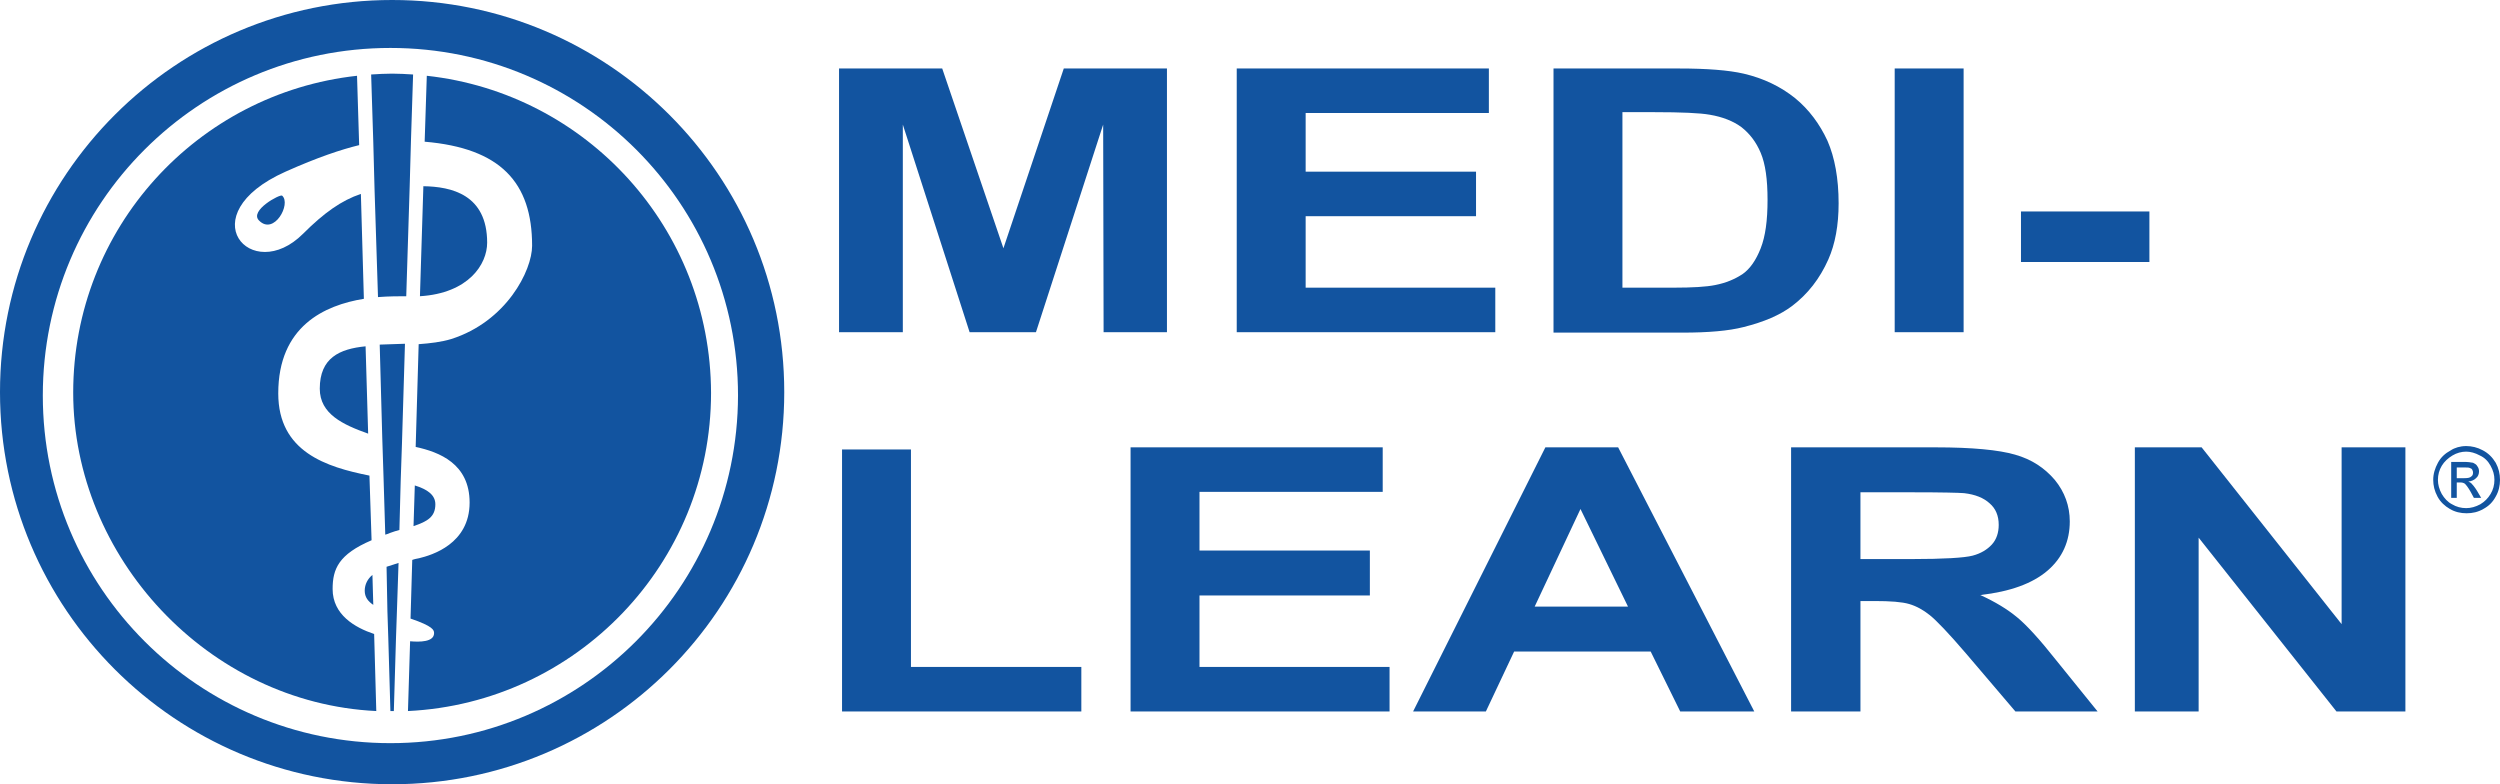 <svg id="a" xmlns="http://www.w3.org/2000/svg" viewBox="0 0 584 183.2">
  <defs>
    <style>
      .b,.c{fill:#1254a0}.c{fill-rule:evenodd}
    </style>
  </defs>
  <path class="b" d="M196.7 166.2V105h16.1v50.8h39.8v10.4h-55.9m67.4 0v-61.7H323v10.4h-42.8v13.7H320v10.5h-39.8v16.7h44.4v10.4h-60.5"/>
  <path class="c" d="M409.8 166.2h-17.3l-6.9-14h-31.9l-6.6 14h-17l30.9-61.7h17l31.8 61.7Zm-29.5-24.5-11.1-22.8-10.7 22.8h21.8Zm38.1 24.5v-61.7h33.8c8.5 0 14.7.6 18.5 1.7 3.9 1.1 6.9 3.1 9.3 5.9 2.3 2.8 3.5 6.1 3.5 9.7 0 4.6-1.7 8.5-5.2 11.5s-8.7 4.9-15.7 5.7c3.5 1.6 6.3 3.3 8.6 5.2 2.3 1.9 5.3 5.2 9.1 10l9.7 12h-19.2l-11.5-13.5c-4.1-4.8-7-7.8-8.5-9s-3.1-2.1-4.8-2.6c-1.7-.5-4.4-.7-8.1-.7h-3.3v25.8h-16.2Zm16.1-35.6h11.9c7.7 0 12.5-.3 14.4-.8s3.4-1.4 4.5-2.6c1.1-1.2 1.6-2.8 1.6-4.6 0-2.1-.7-3.8-2.1-5-1.4-1.3-3.4-2.1-6-2.4-1.3-.1-5.2-.2-11.7-.2h-12.5v15.6h-.1Z"/>
  <path class="b" d="M498.7 166.2v-61.7h15.6l32.7 41.3v-41.3h14.9v61.7h-16.1l-32.2-40.6v40.6h-14.9M196 77.6V16h24.1l14.3 42 14.1-42h24.1v61.6h-14.8l-.1-48.5L242 77.6h-15.5l-15.6-48.5v48.5H196m92.9 0V16h58.9v10.4H305v13.7h39.8v10.4H305v16.7h44.3v10.4h-60.4"/>
  <path class="c" d="M362.9 16h29.3c6.6 0 11.6.4 15.1 1.2 4.7 1.1 8.6 3 12 5.7 3.3 2.7 5.8 6.1 7.6 10 1.7 3.9 2.6 8.8 2.6 14.6 0 5.1-.8 9.5-2.4 13.1-2 4.5-4.8 8.1-8.5 10.9-2.8 2.1-6.5 3.7-11.3 4.9-3.5.9-8.3 1.3-14.2 1.3h-30.2V16ZM379 26.4v40.8h11.9c4.5 0 7.7-.2 9.7-.6 2.6-.5 4.7-1.4 6.5-2.6 1.7-1.2 3.1-3.2 4.2-6s1.6-6.5 1.6-11.3-.5-8.4-1.6-11c-1.1-2.6-2.6-4.5-4.5-6-1.9-1.4-4.4-2.4-7.4-2.9-2.2-.4-6.6-.6-13.1-.6H379v.2Z"/>
  <path class="b" d="M442.6 77.6V16h16.1v61.6h-16.1m29.5-16.4V49.4h30v11.8h-30M60.5 51.5c3.5 3.6 7.6-3.9 5.4-5.8-.5-.4-7.7 3.5-5.4 5.8Zm14.2 39.3c0 5.9 5.4 8.4 11.3 10.5l-.6-20.4c-6.1.6-10.7 2.7-10.7 9.9Zm39.1-34.1c0-11.3-8.4-13.1-14.9-13.2l-.8 25.7c11.4-.7 15.7-7.5 15.7-12.5Zm-26.6 84.6-.2-7c-1.1.9-1.8 2.2-1.8 3.7s.8 2.5 2 3.3Zm14.5-23.5c0-2.2-1.9-3.5-4.8-4.4l-.3 9.5c3.3-1.1 5.1-2.2 5.1-5.1Z"/>
  <path class="b" d="M77.7 137.6c0-4.7 1.4-8.1 9.1-11.4l-.5-15.1c-10-2-21.3-5.5-21.3-19.2 0-15.7 10.8-20.6 20-22.1l-.7-24.5c-4.5 1.5-8.6 4.4-13.5 9.3-12.1 12.1-26.7-4.4-4.1-14.5 7.6-3.4 13.1-5.2 17.2-6.2l-.5-16.2c-37.3 4.1-66.3 35.6-66.3 74s31.4 72.5 70.8 74.4l-.5-18c-4.5-1.5-9.7-4.5-9.7-10.5Zm22-119.9-.5 15.4c17.7 1.5 25.1 9.5 25.1 24.3 0 5.8-6 17.7-18.9 21.8-2.3.7-4.9 1-7.6 1.2l-.7 24c5.5 1.2 12.6 3.9 12.6 13 0 9.7-8.9 12.3-11.8 13-.5.1-1.1.2-1.6.4l-.4 13.7c5.3 1.8 5.5 2.7 5.5 3.4 0 2.1-3.4 2.1-5.6 1.9l-.5 16.3c39.4-1.9 70.8-34.5 70.8-74.3-.1-38.5-29.1-70-66.4-74.1Z"/>
  <path class="b" d="M91.6 0C41 0 0 41 0 91.6s41 91.6 91.6 91.6 91.6-41 91.6-91.6S142.2 0 91.6 0Zm-.4 173.6c-44.8 0-81.2-36.3-81.2-81.2s36.3-81.2 81.2-81.2 81.2 36.3 81.2 81.2c-.1 44.8-36.4 81.2-81.2 81.2Z"/>
  <path class="b" d="m89.3 102.4.3 9.3.4 13.2c.3-.1.7-.2 1.1-.4.8-.3 1.5-.5 2.2-.7l.3-11.4.3-8.8.7-23.3c-2 .1-4 .1-5.9.2l.6 21.9Zm1.2 40.4.2 6.1.5 17.2h.8l.5-16.9.2-5.8.4-11.9c-1 .3-1.9.6-2.8.9l.2 10.4ZM96 32.9l.5-15.5c-1.6-.1-3.3-.2-4.9-.2s-3.3.1-4.9.2l.5 15.8.3 11.2.8 25c2.6-.2 4.9-.2 6.6-.2l.8-25.6.3-10.7ZM576.1 104.2c1.3 0 2.6.3 3.9 1 1.3.7 2.2 1.6 3 2.9.7 1.3 1 2.6 1 4 0 1.3-.3 2.7-1 3.9-.7 1.3-1.6 2.2-2.9 2.9-1.2.7-2.5 1-3.9 1s-2.7-.3-3.9-1-2.2-1.6-2.9-2.9c-.7-1.3-1-2.6-1-3.9 0-1.4.4-2.7 1.1-4 .7-1.3 1.7-2.2 3-2.9.9-.6 2.2-1 3.6-1Zm0 1.3c-1.1 0-2.2.3-3.2.9s-1.9 1.4-2.5 2.4-.9 2.1-.9 3.3c0 1.1.3 2.2.9 3.3.6 1 1.4 1.9 2.4 2.4 1 .6 2.1.9 3.3.9 1.1 0 2.2-.3 3.3-.9 1-.6 1.8-1.4 2.4-2.4.6-1 .9-2.1.9-3.3s-.3-2.2-.9-3.3c-.6-1.1-1.4-1.9-2.5-2.4-1.1-.6-2.2-.9-3.2-.9Zm-3.5 10.9v-8.5h2.9c1 0 1.7.1 2.2.2.4.2.8.4 1 .8.3.4.4.8.4 1.2 0 .6-.2 1.2-.7 1.6-.4.4-1 .7-1.8.8.3.1.6.3.7.4.3.3.8.9 1.3 1.7l1 1.7h-1.7l-.7-1.3c-.6-1.1-1.1-1.7-1.4-2-.3-.2-.6-.3-1.1-.3h-.8v3.6h-1.3v.1Zm1.4-4.7h1.7c.8 0 1.3-.1 1.6-.4.3-.2.4-.5.4-.9 0-.3-.1-.5-.2-.7-.1-.2-.3-.3-.6-.4-.2-.1-.7-.1-1.4-.1h-1.6v2.5h.1Z"/>
</svg>